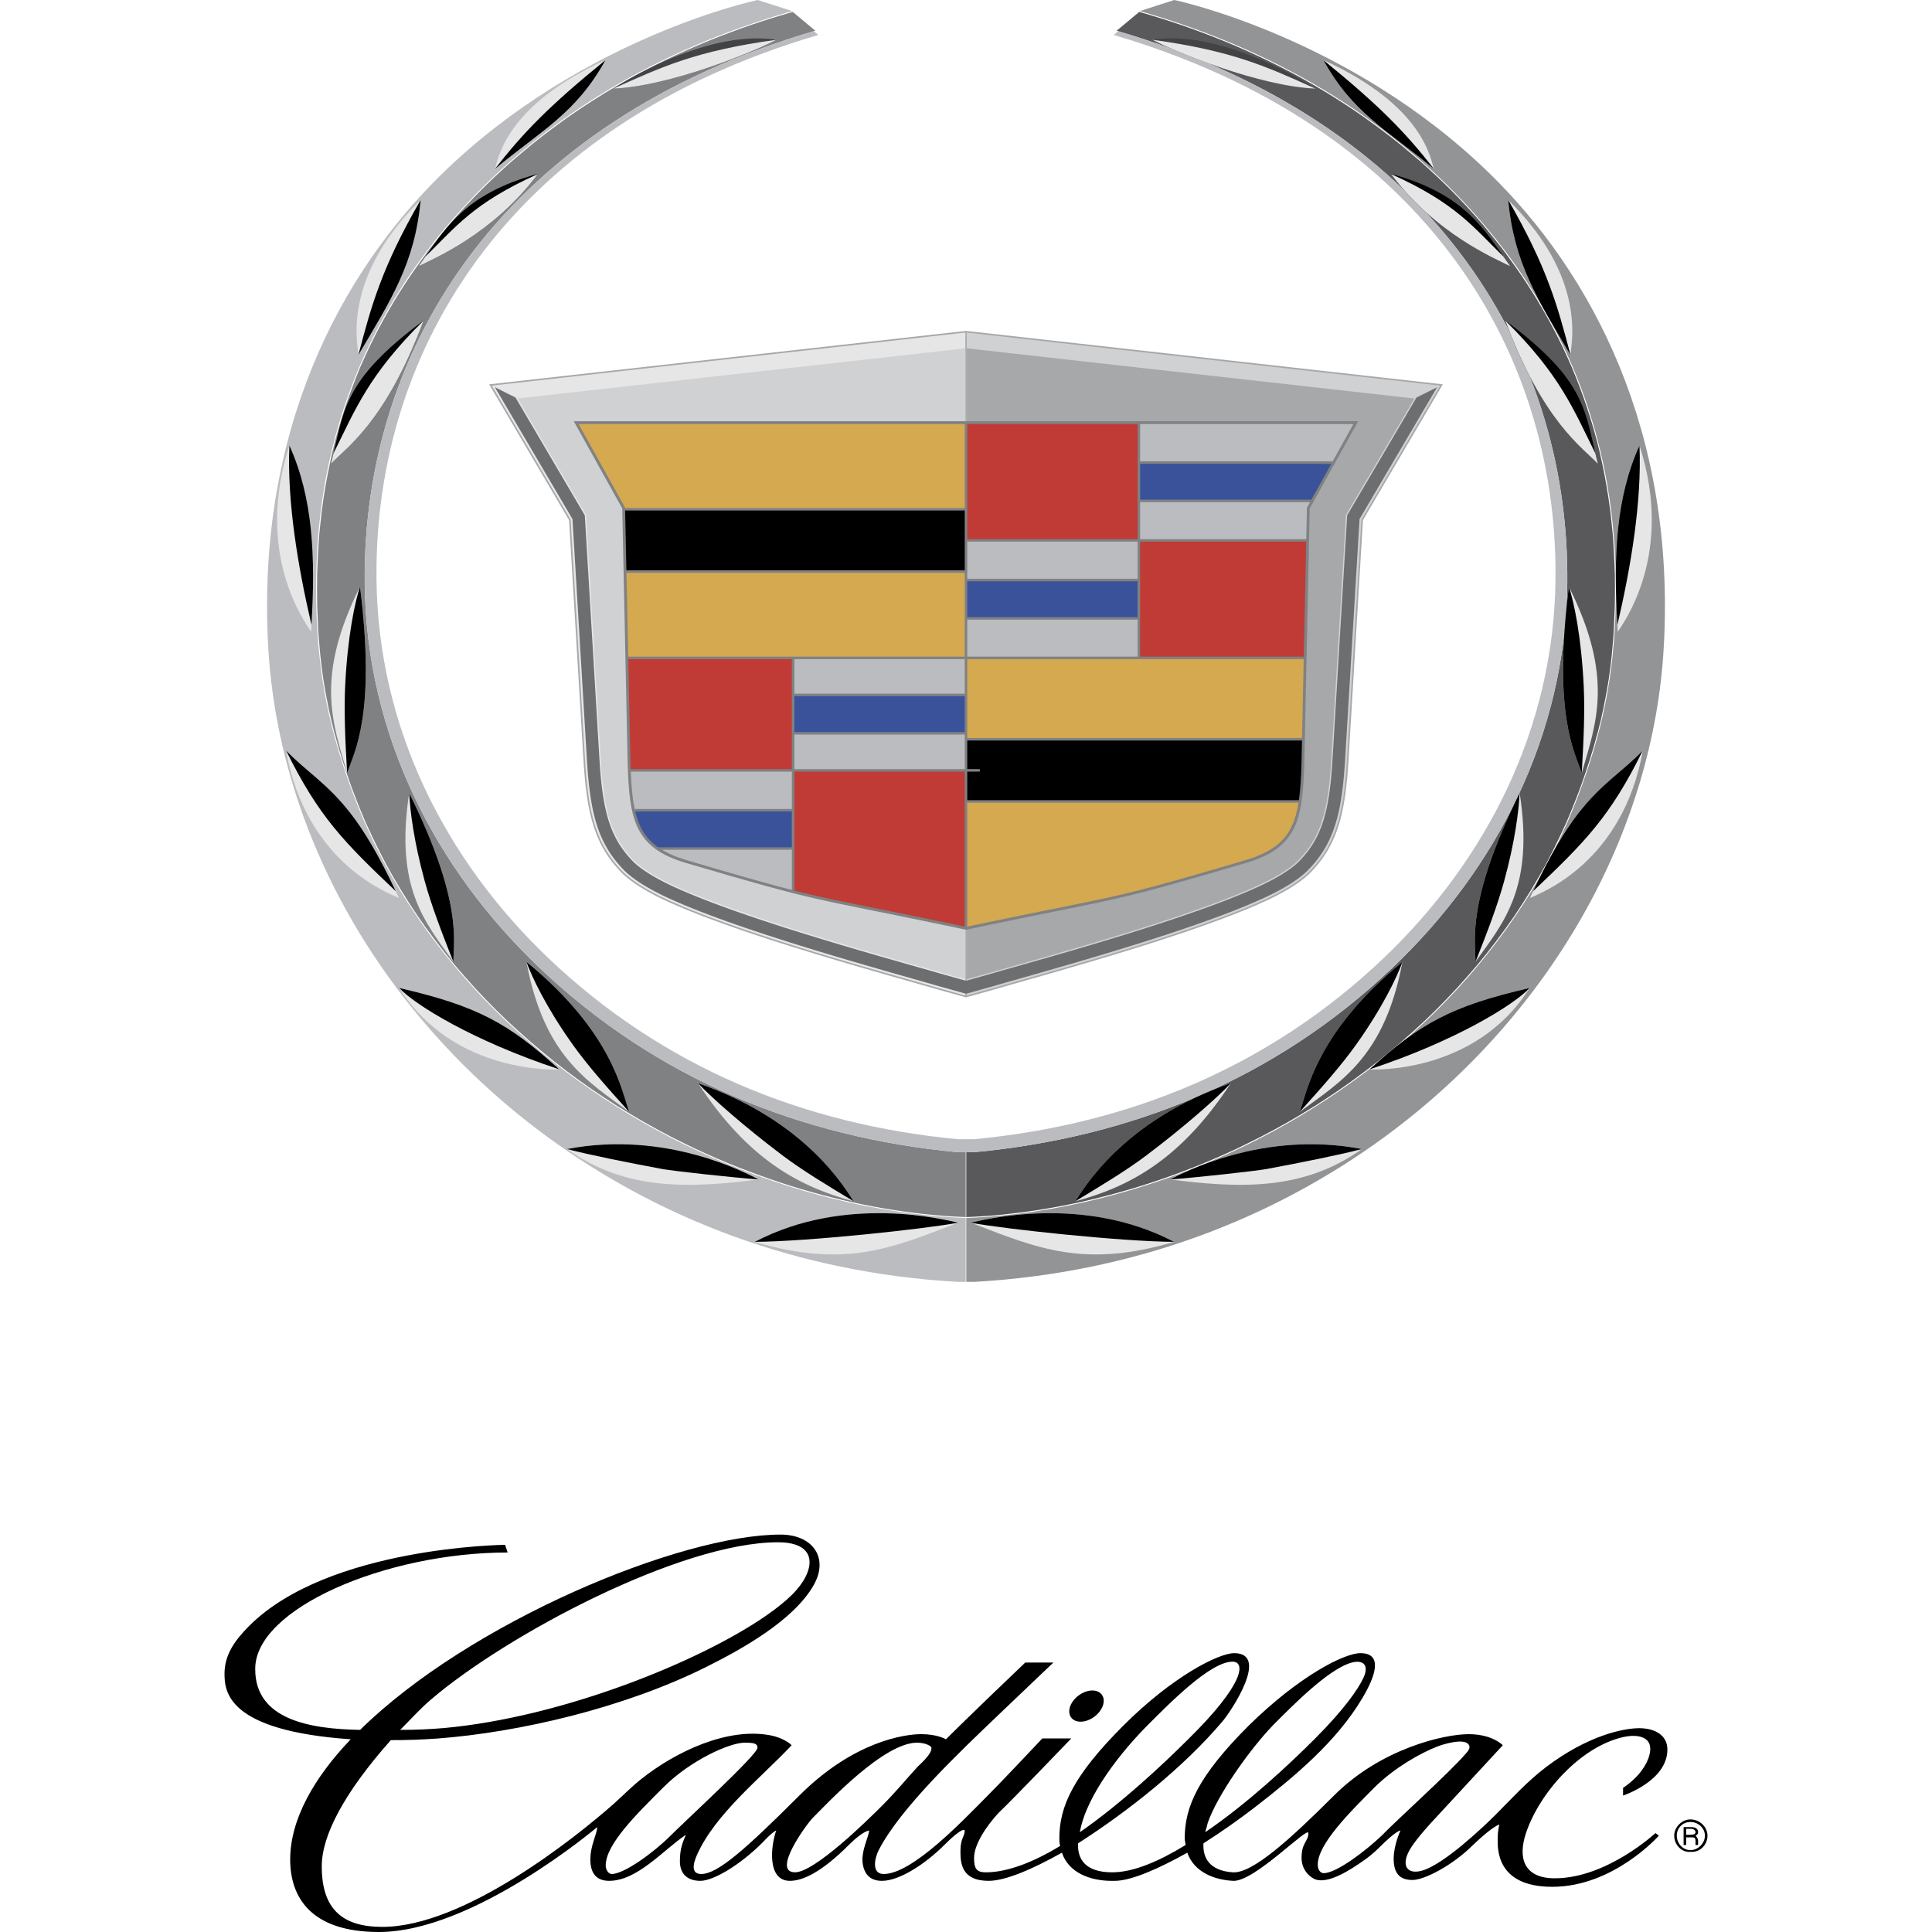<svg width="100" height="100" viewBox="0 0 100 100" fill="none" xmlns="http://www.w3.org/2000/svg">
<g clip-path="url(#clip0_117_199)">
<path fill-rule="evenodd" clip-rule="evenodd" d="M50.014 59.638H50.417C58.546 58.874 66.005 55.863 72.079 50.087C77.438 44.99 81.049 38.061 81.123 30.175C81.237 17.83 73.809 6.275 57.797 1.591L58.968 0.615L59.143 0.666L59.603 0.802L60.084 0.949L60.579 1.108L61.089 1.278L61.613 1.46L62.146 1.656L62.701 1.866L63.262 2.089L63.837 2.327L64.421 2.58L65.011 2.849L65.617 3.134L66.221 3.436L66.842 3.755L67.46 4.092L68.079 4.447L68.707 4.821L69.335 5.215L69.969 5.629L70.603 6.063L71.228 6.518L71.455 6.687L71.681 6.859L71.914 7.033L72.139 7.21L72.365 7.39L72.592 7.572L72.812 7.758L73.036 7.945L73.263 8.137L73.49 8.33L73.714 8.528L73.934 8.727L74.153 8.931L74.379 9.137L74.597 9.346L74.817 9.559L75.037 9.774L75.252 9.993L75.473 10.216L75.685 10.441L75.903 10.67L76.114 10.903L76.326 11.139L76.537 11.377L76.747 11.621L76.95 11.867L77.155 12.117L77.36 12.371L77.563 12.628L77.768 12.889L77.964 13.154L78.161 13.422L78.46 13.841L78.758 14.268L79.044 14.702L79.328 15.143L79.605 15.593L79.874 16.05L80.137 16.515L80.392 16.988L80.64 17.47L80.881 17.96L81.112 18.458L81.338 18.965L81.551 19.482L81.755 20.007L81.952 20.541L82.139 21.084L82.317 21.637L82.484 22.2L82.644 22.772L82.789 23.354L82.92 23.946L83.044 24.548L83.154 25.16L83.256 25.783L83.344 26.416L83.416 27.06L83.482 27.715L83.525 28.38L83.561 29.057L83.585 29.744L83.591 30.443L83.585 31.154L83.577 31.518L83.561 31.877L83.547 32.229L83.533 32.576L83.511 32.918L83.482 33.255L83.454 33.587L83.424 33.913L83.388 34.237L83.351 34.556L83.306 34.871L83.264 35.182L83.213 35.49L83.161 35.795L83.104 36.097L83.044 36.396L82.987 36.694L82.92 36.989L82.857 37.282L82.782 37.573L82.711 37.864L82.629 38.152L82.55 38.441L82.469 38.727L82.38 39.014L82.295 39.302L82.2 39.589L82.105 39.875L82.009 40.163L81.91 40.452L81.806 40.742L81.697 41.032L81.406 41.78L81.098 42.517L80.763 43.245L80.413 43.962L80.049 44.67L79.662 45.367L79.254 46.053L78.832 46.728L78.395 47.393L77.936 48.046L77.46 48.689L76.974 49.319L76.471 49.938L75.946 50.544L75.415 51.139L74.865 51.721L74.305 52.291L73.73 52.848L73.139 53.392L72.54 53.922L71.93 54.439L71.31 54.943L70.676 55.432L70.034 55.908L69.379 56.371L68.715 56.818L68.046 57.251L67.361 57.669L66.674 58.072L65.975 58.46L65.274 58.832L64.56 59.189L64.022 59.451L63.477 59.702L62.928 59.944L62.381 60.176L61.835 60.399L61.282 60.612L60.733 60.816L60.187 61.01L59.64 61.195L59.095 61.371L58.549 61.538L58 61.695L57.462 61.843L56.922 61.982L56.384 62.113L55.852 62.233L55.319 62.346L54.788 62.449L54.263 62.543L53.738 62.629L53.221 62.706L52.711 62.773L52.2 62.833L51.695 62.887L51.191 62.93L50.702 62.963L50.212 62.989L50.014 62.996V59.638Z" fill="#59595B"/>
<path fill-rule="evenodd" clip-rule="evenodd" d="M41.032 0.615L42.203 1.591C26.192 6.275 18.763 17.83 18.877 30.175C18.95 38.061 22.561 44.99 27.92 50.087C33.994 55.863 41.453 58.874 49.582 59.638H49.986V62.995L49.787 62.988L49.297 62.963L48.809 62.929L48.305 62.886L47.802 62.836L47.292 62.776L46.782 62.709L46.264 62.631L45.739 62.546L45.214 62.452L44.684 62.349L44.151 62.236L43.619 62.116L43.08 61.985L42.541 61.846L42.002 61.698L41.454 61.541L40.907 61.374L40.361 61.198L39.816 61.013L39.269 60.818L38.721 60.615L38.167 60.402L37.622 60.179L37.075 59.947L36.526 59.705L35.98 59.453L35.442 59.192L34.728 58.835L34.027 58.463L33.328 58.074L32.642 57.671L31.957 57.254L31.288 56.821L30.623 56.374L29.968 55.911L29.326 55.435L28.692 54.946L28.072 54.442L27.461 53.925L26.863 53.394L26.271 52.851L25.696 52.294L25.136 51.724L24.587 51.142L24.056 50.547L23.531 49.941L23.029 49.322L22.542 48.691L22.066 48.049L21.607 47.396L21.17 46.731L20.748 46.056L20.34 45.369L19.954 44.673L19.589 43.965L19.239 43.248L18.904 42.52L18.596 41.783L18.305 41.035L18.196 40.744L18.093 40.455L17.993 40.165L17.898 39.877L17.802 39.59L17.707 39.303L17.622 39.016L17.532 38.729L17.452 38.442L17.373 38.154L17.292 37.865L17.22 37.574L17.146 37.283L17.083 36.989L17.015 36.694L16.959 36.396L16.898 36.098L16.842 35.795L16.789 35.491L16.739 35.182L16.696 34.871L16.652 34.556L16.615 34.238L16.579 33.914L16.548 33.587L16.52 33.255L16.491 32.919L16.468 32.577L16.455 32.23L16.441 31.877L16.424 31.519L16.416 31.154L16.41 30.444L16.416 29.745L16.441 29.057L16.477 28.381L16.52 27.715L16.587 27.06L16.658 26.416L16.746 25.783L16.848 25.161L16.959 24.549L17.083 23.947L17.213 23.355L17.359 22.773L17.518 22.2L17.685 21.638L17.863 21.085L18.05 20.542L18.248 20.008L18.451 19.483L18.663 18.966L18.89 18.459L19.121 17.96L19.362 17.47L19.61 16.988L19.865 16.516L20.128 16.051L20.396 15.594L20.673 15.144L20.958 14.703L21.244 14.269L21.542 13.842L21.84 13.423L22.037 13.155L22.233 12.89L22.438 12.629L22.64 12.372L22.845 12.118L23.05 11.868L23.254 11.622L23.465 11.379L23.675 11.14L23.888 10.904L24.099 10.671L24.316 10.443L24.529 10.217L24.749 9.994L24.965 9.776L25.185 9.56L25.404 9.347L25.622 9.138L25.848 8.932L26.067 8.728L26.287 8.529L26.512 8.331L26.738 8.138L26.965 7.946L27.189 7.759L27.409 7.573L27.635 7.391L27.862 7.211L28.086 7.034L28.319 6.86L28.546 6.688L28.773 6.519L29.397 6.064L30.032 5.63L30.666 5.216L31.294 4.822L31.922 4.448L32.541 4.093L33.159 3.756L33.78 3.436L34.384 3.135L34.99 2.85L35.58 2.581L36.164 2.328L36.739 2.089L37.3 1.866L37.856 1.657L38.388 1.461L38.912 1.278L39.422 1.108L39.917 0.95L40.399 0.803L40.858 0.667L41.032 0.615Z" fill="#808183"/>
<path fill-rule="evenodd" clip-rule="evenodd" d="M50.014 63.043H50.039C54.446 62.878 59.621 61.664 64.58 59.236C72.203 55.503 78.755 49.085 81.737 41.052C82.896 37.935 83.56 35.081 83.634 31.155C83.786 23.503 81.431 17.833 78.203 13.394C76.096 10.505 73.676 8.268 71.257 6.48C66.774 3.162 62.174 1.486 59.012 0.578L59.029 0.564L60.775 1.28136e-05C60.793 -0.006 69.843 1.905 77.094 8.971C82.385 14.128 86.755 22.317 86.114 33.531C85.567 43.094 80.277 52.526 71.692 58.828C65.943 63.047 58.735 65.884 50.42 66.35H50.015L50.014 63.043Z" fill="#929496"/>
<path fill-rule="evenodd" clip-rule="evenodd" d="M39.225 1.28136e-05L40.971 0.563L40.988 0.578C37.826 1.485 33.226 3.162 28.742 6.479C26.324 8.268 23.904 10.504 21.797 13.394C18.568 17.833 16.214 23.503 16.366 31.155C16.441 35.08 17.104 37.934 18.263 41.051C21.245 49.084 27.796 55.504 35.42 59.235C40.379 61.665 45.554 62.877 49.961 63.042H49.986V66.35H49.581C41.266 65.884 34.057 63.047 28.309 58.827C19.723 52.526 14.433 43.094 13.886 33.531C13.245 22.317 17.615 14.128 22.906 8.971C30.158 1.905 39.207 -0.006 39.225 1.28136e-05Z" fill="#BBBCBF"/>
<path fill-rule="evenodd" clip-rule="evenodd" d="M51.434 51.222L51.739 51.135L52.061 51.042L52.404 50.944L52.767 50.841L53.147 50.733L53.545 50.62L53.957 50.502L54.383 50.38L54.822 50.254L55.272 50.123L55.733 49.989L56.201 49.852L56.677 49.711L57.159 49.567L57.647 49.42L58.136 49.27L58.628 49.119L59.122 48.965L59.614 48.809L60.105 48.651L60.593 48.491L61.077 48.331L61.555 48.169L62.026 48.005L62.489 47.841L62.942 47.676L63.386 47.512L63.818 47.346L64.236 47.18L64.64 47.015L65.03 46.849L65.401 46.683L65.601 46.592L65.795 46.499L65.982 46.406L66.163 46.312L66.339 46.218L66.509 46.122L66.672 46.027L66.829 45.932L66.979 45.836L67.123 45.741L67.261 45.643L67.392 45.546L67.517 45.448L67.636 45.348L67.748 45.246L67.85 45.145L67.974 45.014L68.091 44.882L68.204 44.75L68.312 44.614L68.416 44.476L68.516 44.335L68.612 44.19L68.703 44.043L68.79 43.892L68.873 43.739L68.951 43.582L69.025 43.422L69.095 43.258L69.161 43.091L69.221 42.922L69.28 42.748L69.334 42.57L69.383 42.39L69.43 42.206L69.474 42.017L69.514 41.824L69.551 41.626L69.586 41.424L69.619 41.217L69.648 41.004L69.675 40.786L69.7 40.563L69.724 40.334L69.745 40.098L69.764 39.855L69.782 39.606L69.799 39.352L70.546 26.919L74.68 19.893L50 17.127L25.32 19.893L29.455 26.919L30.201 39.352L30.217 39.606L30.236 39.855L30.255 40.098L30.276 40.334L30.299 40.563L30.324 40.786L30.352 41.004L30.382 41.217L30.414 41.424L30.448 41.626L30.486 41.824L30.526 42.017L30.57 42.207L30.616 42.39L30.667 42.57L30.721 42.748L30.778 42.922L30.84 43.092L30.905 43.258L30.975 43.422L31.049 43.582L31.127 43.739L31.21 43.892L31.296 44.043L31.388 44.19L31.484 44.335L31.584 44.476L31.688 44.614L31.797 44.75L31.909 44.882L32.026 45.014L32.15 45.145L32.252 45.246L32.365 45.348L32.483 45.448L32.608 45.546L32.739 45.643L32.877 45.741L33.021 45.836L33.172 45.932L33.329 46.027L33.491 46.122L33.661 46.218L33.837 46.312L34.019 46.406L34.206 46.499L34.4 46.592L34.599 46.683L34.971 46.849L35.36 47.015L35.765 47.18L36.182 47.346L36.614 47.512L37.058 47.676L37.511 47.841L37.974 48.005L38.446 48.169L38.924 48.331L39.407 48.491L39.895 48.651L40.386 48.809L40.879 48.965L41.371 49.119L41.863 49.27L42.354 49.42L42.84 49.567L43.322 49.711L43.799 49.852L44.268 49.989L44.727 50.123L45.178 50.254L45.616 50.38L46.042 50.502L46.456 50.62L46.852 50.733L47.233 50.841L47.596 50.944L47.939 51.042L48.261 51.135L48.566 51.222L50 51.623L51.434 51.222Z" fill="#A6A8AA"/>
<path fill-rule="evenodd" clip-rule="evenodd" d="M42.123 1.615L42.356 1.81C26.658 6.423 19.375 17.799 19.487 29.956C19.559 37.72 23.099 44.543 28.353 49.562C34.308 55.249 41.621 58.213 49.591 58.966H50.409C58.379 58.214 65.692 55.249 71.647 49.562C76.901 44.543 80.442 37.72 80.513 29.956C80.625 17.799 73.342 6.423 57.644 1.81L57.877 1.615C73.833 6.314 81.237 17.85 81.123 30.175C81.049 38.061 77.438 44.99 72.079 50.087C66.005 55.863 58.547 58.874 50.417 59.638H49.583C41.453 58.874 33.995 55.863 27.921 50.087C22.562 44.99 18.951 38.061 18.878 30.175C18.764 17.85 26.168 6.314 42.123 1.615Z" fill="#BBBCBF"/>
<path fill-rule="evenodd" clip-rule="evenodd" d="M20.664 51.137C24.706 52.069 26.324 52.962 28.947 55.349C28.956 55.359 23.513 55.671 20.664 51.137ZM20.649 46.481C20.081 46.217 15.851 44.675 14.803 38.842C15.869 39.95 16.931 40.535 18.152 42.106C18.909 43.081 19.728 44.481 20.649 46.481ZM16.101 32.7C15.775 32.185 13.164 28.667 14.978 23.056C16.243 25.853 16.34 28.986 16.101 32.7ZM18.552 18.369C18.517 17.827 17.66 14.392 21.773 10.35C21.477 13.632 20.233 15.521 18.552 18.369ZM25.614 8.748C25.797 8.283 26.074 5.511 31.342 3.104C29.818 5.871 28.021 6.747 25.614 8.748Z" fill="#E6E6E7"/>
<path fill-rule="evenodd" clip-rule="evenodd" d="M31.75 4.586C31.743 4.586 36.397 1.477 40.193 2.058C38.975 2.702 34.623 4.472 31.75 4.586Z" fill="#434244"/>
<path fill-rule="evenodd" clip-rule="evenodd" d="M17.128 24.015C17.918 23.161 19.944 21.894 21.928 16.588C17.605 19.787 17.82 21.36 17.128 24.015ZM21.663 13.787C22.489 13.368 25.518 12.113 27.85 8.996C23.913 10.065 22.976 11.96 21.663 13.787Z" fill="black"/>
<path fill-rule="evenodd" clip-rule="evenodd" d="M17.967 40.017C18.351 38.894 19.465 36.971 18.634 30.368C16.281 35.077 17.223 37.414 17.967 40.017ZM23.465 49.781C23.482 48.664 23.931 46.604 21.18 41.043C20.425 45.964 21.996 47.722 23.465 49.781ZM32.568 57.555C32.177 56.477 31.718 53.448 27.247 49.783C28.171 54.722 30.444 55.98 32.568 57.555ZM44.186 62.181C43.799 61.62 41.809 58.032 36.13 56.065C38.692 59.977 41.332 61.419 44.186 62.181ZM39.267 61.049C38.68 60.746 34.483 58.483 29.349 59.475C32.409 61.662 35.734 61.496 39.267 61.049ZM49.594 63.284C48.919 63.144 43.8 61.797 39.065 64.28C43.725 65.65 46.111 64.632 49.594 63.284Z" fill="#E6E6E7"/>
<path fill-rule="evenodd" clip-rule="evenodd" d="M49.594 63.284C48.92 63.144 43.802 61.798 39.068 64.278C41.783 64.265 47.903 63.61 49.587 63.287C49.59 63.286 49.592 63.285 49.594 63.284ZM39.266 61.049C38.678 60.745 34.482 58.483 29.349 59.475L29.351 59.476C30.573 59.791 32.47 60.17 34.288 60.509C34.826 60.609 37.931 60.951 39.266 61.049ZM20.664 51.137C24.706 52.069 26.323 52.962 28.945 55.348C24.471 53.873 21.454 51.994 20.664 51.137ZM14.808 38.847C15.873 39.952 16.932 40.537 18.151 42.106C18.863 43.022 19.631 44.315 20.485 46.129C17.801 43.587 16.489 42.26 14.808 38.847ZM23.465 49.779C23.483 48.661 23.929 46.602 21.181 41.046C21.223 41.969 21.429 43.586 21.983 45.605C22.33 46.865 22.838 48.202 23.465 49.779ZM17.967 40.016C18.352 38.893 19.464 36.969 18.634 30.372C18.379 31.116 17.988 32.938 17.866 35.494C17.802 36.823 17.866 38.286 17.967 40.016ZM32.568 57.555C32.177 56.477 31.718 53.448 27.248 49.783C27.521 50.553 28.279 52.157 29.655 54.083C30.427 55.163 31.403 56.263 32.568 57.555C32.567 57.555 32.567 57.555 32.568 57.555ZM14.979 23.058C16.202 25.765 16.332 28.785 16.122 32.344C15.427 29.365 14.852 25.964 14.979 23.058Z" fill="black"/>
<path fill-rule="evenodd" clip-rule="evenodd" d="M17.128 24.016C17.918 23.162 19.944 21.895 21.928 16.59C19.066 19.416 18.388 21.209 17.265 23.459C17.223 23.64 17.178 23.824 17.128 24.016ZM21.663 13.787C22.488 13.369 25.514 12.116 27.844 9.005C24.474 10.519 23.584 11.759 22.02 13.279C21.902 13.449 21.785 13.618 21.663 13.787Z" fill="#E6E6E7"/>
<path fill-rule="evenodd" clip-rule="evenodd" d="M44.186 62.18C43.799 61.62 41.809 58.032 36.13 56.065L36.136 56.074C36.879 56.859 38.541 58.324 40.489 59.794C41.525 60.575 42.764 61.323 44.182 62.179L44.186 62.18ZM18.552 18.369V18.363C19.229 15.795 19.756 13.852 21.771 10.352L21.773 10.351C21.477 13.632 20.233 15.521 18.552 18.369ZM25.615 8.748C27.092 6.854 28.415 5.489 31.339 3.11C29.816 5.872 28.02 6.748 25.615 8.748Z" fill="black"/>
<path fill-rule="evenodd" clip-rule="evenodd" d="M31.75 4.586L31.752 4.584C34.265 3.46 36.014 2.631 40.19 2.058C38.971 2.704 34.622 4.472 31.75 4.586ZM79.174 51.137C75.131 52.069 73.514 52.962 70.891 55.35C70.882 55.359 76.325 55.671 79.174 51.137ZM79.189 46.481C79.757 46.217 83.987 44.675 85.035 38.842C83.969 39.95 82.908 40.535 81.686 42.106C80.929 43.081 80.11 44.481 79.189 46.481ZM83.738 32.701C84.062 32.185 86.674 28.668 84.86 23.057C83.595 25.853 83.498 28.986 83.738 32.701ZM81.285 18.369C81.321 17.827 82.178 14.392 78.065 10.35C78.362 13.632 79.605 15.521 81.285 18.369ZM74.224 8.748C74.041 8.283 73.764 5.511 68.496 3.105C70.02 5.871 71.817 6.747 74.224 8.748Z" fill="#E6E6E7"/>
<path fill-rule="evenodd" clip-rule="evenodd" d="M68.088 4.586C68.096 4.586 63.441 1.477 59.646 2.058C60.862 2.702 65.215 4.472 68.088 4.586Z" fill="#434244"/>
<path fill-rule="evenodd" clip-rule="evenodd" d="M82.71 24.015C81.921 23.161 79.894 21.894 77.91 16.588C82.234 19.787 82.018 21.36 82.71 24.015ZM78.175 13.787C77.349 13.368 74.319 12.113 71.987 8.996C75.926 10.065 76.862 11.96 78.175 13.787Z" fill="black"/>
<path fill-rule="evenodd" clip-rule="evenodd" d="M81.871 40.017C81.487 38.894 80.373 36.971 81.205 30.368C83.558 35.077 82.615 37.414 81.871 40.017ZM76.373 49.781C76.356 48.664 75.907 46.604 78.658 41.043C79.413 45.964 77.841 47.722 76.373 49.781ZM67.27 57.555C67.661 56.477 68.12 53.448 72.591 49.783C71.667 54.722 69.394 55.98 67.27 57.555ZM55.653 62.181C56.04 61.62 58.028 58.032 63.708 56.065C61.146 59.977 58.505 61.419 55.653 62.181ZM60.571 61.049C61.158 60.746 65.355 58.483 70.49 59.475C67.429 61.662 64.105 61.496 60.571 61.049ZM50.244 63.284C50.919 63.144 56.038 61.797 60.773 64.28C56.113 65.65 53.727 64.632 50.244 63.284Z" fill="#E6E6E7"/>
<path fill-rule="evenodd" clip-rule="evenodd" d="M50.244 63.284C50.918 63.144 56.036 61.798 60.77 64.278C58.055 64.265 51.935 63.61 50.251 63.287L50.244 63.284ZM60.572 61.049C61.16 60.745 65.356 58.483 70.49 59.475L70.488 59.476C69.264 59.791 67.368 60.17 65.551 60.509C65.012 60.609 61.907 60.951 60.572 61.049ZM79.174 51.137C75.132 52.069 73.515 52.962 70.892 55.348C75.367 53.873 78.384 51.994 79.174 51.137ZM85.03 38.847C83.966 39.952 82.906 40.537 81.686 42.106C80.975 43.022 80.207 44.315 79.353 46.129C82.037 43.587 83.349 42.26 85.03 38.847ZM76.373 49.779C76.356 48.661 75.909 46.602 78.656 41.046C78.615 41.969 78.409 43.586 77.855 45.605C77.509 46.865 77 48.202 76.373 49.779ZM81.871 40.016C81.486 38.893 80.374 36.969 81.204 30.372C81.459 31.116 81.85 32.938 81.972 35.494C82.036 36.823 81.972 38.286 81.871 40.016ZM67.27 57.555C67.661 56.477 68.12 53.448 72.591 49.783C72.317 50.553 71.558 52.157 70.183 54.083C69.411 55.163 68.434 56.263 67.27 57.555ZM84.859 23.058C83.635 25.765 83.506 28.785 83.716 32.344C84.41 29.365 84.986 25.964 84.859 23.058Z" fill="black"/>
<path fill-rule="evenodd" clip-rule="evenodd" d="M82.71 24.016C81.921 23.162 79.895 21.895 77.91 16.59C80.772 19.416 81.45 21.209 82.573 23.459C82.616 23.64 82.66 23.824 82.71 24.016ZM78.175 13.787C77.35 13.369 74.325 12.116 71.994 9.005C75.364 10.519 76.254 11.759 77.818 13.279C77.936 13.449 78.054 13.618 78.175 13.787Z" fill="#E6E6E7"/>
<path fill-rule="evenodd" clip-rule="evenodd" d="M55.652 62.18C56.039 61.62 58.028 58.032 63.708 56.065L63.701 56.074C62.959 56.859 61.296 58.324 59.348 59.794C58.313 60.575 57.073 61.323 55.656 62.179L55.652 62.18ZM81.285 18.369L81.286 18.363C80.609 15.795 80.082 13.852 78.067 10.352L78.065 10.351C78.361 13.632 79.605 15.521 81.285 18.369ZM74.224 8.748L74.223 8.748C72.746 6.853 71.422 5.489 68.499 3.11C70.022 5.872 71.819 6.748 74.224 8.748Z" fill="black"/>
<path fill-rule="evenodd" clip-rule="evenodd" d="M68.088 4.586L68.086 4.584C65.573 3.46 63.824 2.631 59.648 2.058C60.867 2.704 65.216 4.472 68.088 4.586ZM49.967 17.212L25.453 19.959L29.535 26.895L30.282 39.346L30.299 39.601L30.316 39.849L30.336 40.091L30.357 40.326L30.381 40.554L30.405 40.777L30.432 40.993L30.462 41.205L30.494 41.411L30.528 41.612L30.565 41.808L30.605 41.999L30.649 42.187L30.695 42.369L30.744 42.548L30.798 42.724L30.855 42.896L30.916 43.063L30.98 43.227L31.049 43.389L31.122 43.546L31.199 43.701L31.281 43.853L31.366 44L31.457 44.147L31.551 44.289L31.65 44.428L31.752 44.565L31.86 44.698L31.97 44.83L32.086 44.959L32.208 45.089L32.309 45.188L32.418 45.286L32.535 45.385L32.657 45.482L32.787 45.578L32.923 45.673L33.065 45.769L33.214 45.863L33.37 45.958L33.531 46.052L33.7 46.146L33.875 46.24L34.056 46.334L34.242 46.426L34.434 46.519L34.632 46.609L35.003 46.774L35.391 46.94L35.795 47.105L36.212 47.27L36.643 47.436L37.085 47.6L37.539 47.765L38.001 47.928L38.472 48.092L38.949 48.253L39.432 48.414L39.92 48.574L40.41 48.732L40.903 48.887L41.395 49.041L41.887 49.193L42.377 49.343L42.864 49.489L43.346 49.633L43.822 49.774L44.29 49.912L44.75 50.045L45.2 50.175L45.639 50.301L46.065 50.425L46.477 50.542L46.875 50.655L47.255 50.763L47.618 50.867L47.961 50.964L48.284 51.057L48.588 51.144L49.967 51.53V17.212Z" fill="#E6E6E7"/>
<path fill-rule="evenodd" clip-rule="evenodd" d="M51.412 51.144L51.716 51.056L52.039 50.964L52.382 50.867L52.745 50.763L53.125 50.655L53.522 50.542L53.935 50.425L54.361 50.301L54.8 50.175L55.25 50.045L55.71 49.912L56.178 49.774L56.654 49.633L57.136 49.489L57.623 49.343L58.113 49.193L58.604 49.041L59.097 48.887L59.59 48.732L60.08 48.574L60.567 48.414L61.051 48.253L61.529 48.092L61.999 47.928L62.462 47.765L62.914 47.6L63.357 47.436L63.788 47.27L64.206 47.105L64.609 46.94L64.997 46.774L65.369 46.609L65.566 46.519L65.759 46.426L65.945 46.334L66.126 46.24L66.3 46.146L66.469 46.052L66.63 45.958L66.786 45.863L66.935 45.769L67.078 45.673L67.214 45.578L67.343 45.482L67.466 45.385L67.582 45.286L67.692 45.188L67.792 45.088L67.915 44.959L68.03 44.83L68.141 44.698L68.248 44.564L68.351 44.428L68.449 44.289L68.544 44.146L68.634 44L68.719 43.853L68.801 43.701L68.879 43.546L68.951 43.389L69.02 43.227L69.085 43.062L69.145 42.895L69.202 42.724L69.256 42.548L69.306 42.369L69.352 42.187L69.394 41.999L69.434 41.808L69.472 41.612L69.506 41.411L69.538 41.205L69.568 40.993L69.595 40.777L69.62 40.554L69.643 40.325L69.664 40.091L69.683 39.849L69.701 39.601L69.717 39.346L70.466 26.895L74.547 19.959L50.033 17.212V51.53L51.412 51.144ZM49.967 18.029L26.787 20.626L30.333 26.651L31.092 39.295C31.255 42.001 31.641 43.332 32.789 44.521C33.176 44.923 33.952 45.409 34.967 45.87C38.702 47.566 45.706 49.467 48.809 50.363L49.967 50.687V18.029Z" fill="#D0D1D3"/>
<path fill-rule="evenodd" clip-rule="evenodd" d="M51.191 50.363C54.293 49.468 61.298 47.567 65.034 45.87C66.049 45.41 66.823 44.923 67.211 44.522C68.359 43.333 68.746 42.002 68.908 39.296L69.667 26.652L73.213 20.627L50.032 18.029V50.687L51.191 50.363Z" fill="#A6A8AA"/>
<path fill-rule="evenodd" clip-rule="evenodd" d="M50 48.123L48.843 47.881C41.818 46.416 42.624 46.762 35.513 44.668C32.867 43.889 32.578 42.456 32.489 39.543L32.208 26.316L29.699 21.803H70.3L67.791 26.316L67.511 39.543C67.421 42.456 67.133 43.888 64.487 44.668C57.376 46.762 58.181 46.416 51.157 47.881L50 48.123Z" fill="#808183"/>
<path fill-rule="evenodd" clip-rule="evenodd" d="M67.391 38.327L67.365 39.539L67.345 40.066L67.318 40.558L67.28 41.016L67.231 41.419H50.065V39.938H50.715V39.809H50.065V38.327H67.391ZM32.422 29.517L32.357 26.425H49.935V29.517H32.422Z" fill="black"/>
<path fill-rule="evenodd" clip-rule="evenodd" d="M67.21 41.549L67.16 41.836L67.071 42.199L66.962 42.533L66.827 42.839L66.665 43.12L66.472 43.377L66.244 43.613L65.977 43.83L65.668 44.029L65.312 44.211L64.905 44.377L64.444 44.528L63.802 44.717L63.202 44.893L62.642 45.056L62.12 45.207L61.633 45.347L61.178 45.476L60.752 45.596L60.353 45.707L59.977 45.81L59.621 45.905L59.283 45.994L58.96 46.077L58.648 46.156L58.346 46.229L58.05 46.3L57.757 46.368L57.464 46.434L57.168 46.5L56.866 46.564L56.556 46.63L56.235 46.697L55.9 46.765L55.547 46.837L55.174 46.912L54.779 46.992L54.357 47.077L53.907 47.168L53.425 47.265L52.91 47.37L52.357 47.483L51.764 47.606L51.127 47.738L50.065 47.96V41.549H67.21ZM67.48 34.117L67.393 38.198H50.065V34.117H67.48ZM32.354 26.296L32.354 26.277L29.948 21.95H49.935V26.296H32.354ZM32.517 33.987L32.425 29.647H49.935V33.987H32.517Z" fill="#D4A950"/>
<path fill-rule="evenodd" clip-rule="evenodd" d="M50.065 31.941V30.087H58.884V31.941H50.065ZM68.908 24.007L67.877 25.862H59.014V24.007H68.908ZM49.935 36.035V37.89H41.116V36.035H49.935ZM34.063 43.855L34.023 43.83L33.756 43.613L33.528 43.377L33.336 43.12L33.173 42.839L33.038 42.533L32.928 42.199L32.88 42H40.986V43.855H34.063Z" fill="#3A529A"/>
<path fill-rule="evenodd" clip-rule="evenodd" d="M50.065 29.957V28.035H58.884V29.957H50.065ZM58.884 33.987H50.065V32.072H58.884V33.987ZM67.805 25.992L67.646 26.277L67.611 27.906H59.013V25.992H67.805ZM59.013 21.95H70.052L68.98 23.877H59.013V21.95ZM49.935 38.02V39.809H41.116V38.02H49.935ZM41.116 34.117H49.935V35.905H41.116V34.117ZM32.849 41.871L32.84 41.836L32.772 41.442L32.72 41.016L32.682 40.559L32.655 40.066L32.65 39.938H40.986V41.871H32.849ZM40.986 46.063L40.717 45.994L40.379 45.905L40.023 45.81L39.647 45.707L39.247 45.596L38.822 45.476L38.367 45.347L37.88 45.207L37.358 45.056L36.798 44.893L36.198 44.717L35.556 44.528L35.094 44.377L34.688 44.211L34.332 44.029L34.264 43.985H40.986V46.063Z" fill="#BBBCBF"/>
<path fill-rule="evenodd" clip-rule="evenodd" d="M67.609 28.035L67.483 33.987H59.013V28.035H67.609ZM50.065 21.95H58.884V27.906H50.065V21.95ZM32.645 39.809L32.635 39.539L32.52 34.117H40.986V39.809H32.645ZM49.935 47.96L48.873 47.738L48.236 47.606L47.643 47.483L47.09 47.37L46.574 47.265L46.093 47.168L45.643 47.077L45.221 46.992L44.826 46.912L44.454 46.837L44.1 46.765L43.765 46.697L43.443 46.63L43.133 46.564L42.832 46.5L42.536 46.434L42.243 46.368L41.95 46.3L41.654 46.229L41.351 46.156L41.116 46.097V39.938H49.935V47.96Z" fill="#C03B35"/>
<path fill-rule="evenodd" clip-rule="evenodd" d="M51.386 51.05L51.689 50.962L52.012 50.87L52.355 50.773L52.718 50.669L53.099 50.561L53.496 50.449L53.908 50.331L54.334 50.208L54.773 50.081L55.223 49.952L55.682 49.818L56.151 49.68L56.626 49.54L57.108 49.396L57.594 49.249L58.084 49.1L58.576 48.948L59.068 48.795L59.56 48.638L60.05 48.481L60.537 48.322L61.02 48.161L61.496 47.999L61.967 47.836L62.428 47.673L62.881 47.509L63.323 47.344L63.753 47.18L64.169 47.015L64.571 46.85L64.958 46.685L65.328 46.521L65.525 46.43L65.716 46.338L65.901 46.246L66.08 46.154L66.253 46.061L66.421 45.967L66.581 45.874L66.735 45.781L66.882 45.687L67.022 45.593L67.157 45.499L67.284 45.404L67.404 45.309L67.518 45.213L67.625 45.116L67.722 45.02L67.842 44.892L67.956 44.766L68.066 44.636L68.171 44.504L68.272 44.37L68.369 44.234L68.462 44.093L68.551 43.95L68.635 43.805L68.714 43.657L68.79 43.504L68.862 43.349L68.93 43.191L68.994 43.028L69.053 42.863L69.109 42.694L69.162 42.52L69.211 42.344L69.257 42.163L69.299 41.978L69.339 41.789L69.376 41.594L69.41 41.395L69.442 41.191L69.471 40.98L69.499 40.765L69.523 40.544L69.546 40.316L69.567 40.083L69.586 39.842L69.604 39.594L69.621 39.34L70.37 26.866L74.385 20.043L73.318 20.576L69.731 26.671L68.972 39.299L68.956 39.55L68.939 39.792L68.92 40.027L68.9 40.254L68.877 40.475L68.854 40.689L68.828 40.895L68.8 41.096L68.769 41.29L68.737 41.479L68.702 41.661L68.666 41.839L68.626 42.011L68.584 42.177L68.538 42.339L68.491 42.497L68.44 42.65L68.386 42.799L68.329 42.945L68.269 43.085L68.205 43.223L68.138 43.358L68.068 43.489L67.993 43.617L67.915 43.743L67.833 43.867L67.748 43.987L67.659 44.106L67.565 44.223L67.467 44.339L67.364 44.453L67.258 44.567L67.179 44.645L67.091 44.725L66.995 44.807L66.89 44.889L66.776 44.973L66.656 45.057L66.527 45.143L66.392 45.23L66.249 45.316L66.099 45.404L65.941 45.492L65.778 45.58L65.608 45.667L65.431 45.755L65.249 45.842L65.061 45.929L64.7 46.09L64.322 46.251L63.926 46.413L63.517 46.575L63.093 46.737L62.657 46.9L62.21 47.062L61.752 47.224L61.286 47.385L60.813 47.545L60.334 47.705L59.85 47.863L59.363 48.021L58.873 48.175L58.383 48.328L57.894 48.479L57.406 48.628L56.922 48.774L56.441 48.918L55.968 49.058L55.5 49.195L55.042 49.329L54.593 49.459L54.155 49.585L53.73 49.706L53.318 49.824L52.921 49.937L52.541 50.045L52.178 50.148L51.834 50.246L51.511 50.339L51.209 50.426L50 50.764L48.792 50.426L48.489 50.339L48.166 50.246L47.822 50.148L47.459 50.045L47.079 49.937L46.682 49.824L46.27 49.706L45.845 49.585L45.407 49.459L44.958 49.329L44.5 49.195L44.032 49.058L43.558 48.918L43.078 48.774L42.594 48.628L42.106 48.479L41.617 48.328L41.127 48.175L40.638 48.021L40.15 47.863L39.666 47.705L39.187 47.545L38.714 47.385L38.248 47.224L37.791 47.062L37.344 46.9L36.907 46.737L36.484 46.575L36.074 46.413L35.679 46.251L35.301 46.09L34.94 45.929L34.752 45.843L34.569 45.755L34.393 45.667L34.222 45.58L34.059 45.492L33.901 45.404L33.752 45.316L33.609 45.23L33.473 45.143L33.344 45.057L33.224 44.973L33.111 44.889L33.007 44.807L32.91 44.725L32.822 44.645L32.743 44.567L32.636 44.453L32.534 44.339L32.436 44.223L32.342 44.106L32.253 43.987L32.167 43.867L32.085 43.744L32.007 43.617L31.933 43.489L31.862 43.358L31.795 43.223L31.731 43.085L31.671 42.944L31.614 42.8L31.56 42.65L31.509 42.497L31.461 42.339L31.416 42.177L31.374 42.011L31.335 41.839L31.298 41.661L31.263 41.479L31.231 41.29L31.2 41.096L31.172 40.896L31.146 40.688L31.122 40.475L31.1 40.254L31.079 40.027L31.061 39.792L31.044 39.55L31.027 39.299L30.269 26.671L26.683 20.576L25.615 20.043L29.631 26.866L30.379 39.34L30.396 39.594L30.413 39.842L30.433 40.083L30.454 40.317L30.477 40.544L30.501 40.765L30.529 40.98L30.558 41.191L30.59 41.395L30.624 41.594L30.661 41.789L30.701 41.979L30.744 42.164L30.789 42.344L30.838 42.52L30.891 42.694L30.947 42.864L31.007 43.029L31.07 43.191L31.138 43.349L31.21 43.504L31.286 43.657L31.366 43.805L31.45 43.95L31.539 44.094L31.631 44.234L31.729 44.37L31.829 44.504L31.935 44.636L32.044 44.766L32.158 44.892L32.278 45.02L32.375 45.116L32.482 45.213L32.596 45.309L32.716 45.404L32.844 45.499L32.978 45.593L33.119 45.687L33.266 45.781L33.42 45.874L33.58 45.967L33.747 46.061L33.92 46.154L34.1 46.246L34.284 46.338L34.475 46.43L34.673 46.521L35.042 46.685L35.429 46.85L35.832 47.015L36.248 47.18L36.678 47.344L37.119 47.509L37.572 47.673L38.033 47.836L38.503 47.999L38.98 48.161L39.463 48.322L39.95 48.481L40.44 48.638L40.932 48.795L41.425 48.948L41.916 49.1L42.406 49.249L42.892 49.396L43.373 49.54L43.849 49.68L44.318 49.818L44.778 49.952L45.227 50.081L45.666 50.208L46.092 50.331L46.504 50.449L46.901 50.561L47.282 50.669L47.645 50.773L47.988 50.87L48.311 50.962L48.615 51.05L50 51.438L51.386 51.05Z" fill="#6D6E70"/>
<path fill-rule="evenodd" clip-rule="evenodd" d="M55.932 89.114C56.395 89.114 56.908 88.751 57.076 88.306C57.244 87.862 57.003 87.499 56.54 87.499C56.078 87.499 55.564 87.862 55.397 88.306C55.23 88.751 55.47 89.114 55.932 89.114ZM67.369 96.16C67.369 96.706 67.681 97.065 67.992 97.235C68.68 97.614 69.994 96.709 70.54 96.332C70.828 96.132 71.104 95.911 71.341 95.674C72.311 94.704 72.488 94.748 72.488 94.748C72.488 94.748 72.136 95.499 72.136 96.204C72.136 96.955 72.444 97.308 73.107 97.308C73.724 97.308 75.181 96.558 76.24 95.499C77.3 94.484 77.609 94.439 77.609 94.439C77.609 94.439 77.52 94.704 77.52 95.189C77.52 95.675 77.433 97.661 80.346 97.661C83.524 97.661 85.863 95.013 85.863 95.013L85.686 94.881C85.686 94.881 83.17 97.22 80.478 97.22C78.853 97.22 78.558 96.145 78.987 94.871C79.686 92.795 81.786 90.424 84 89.915C84.775 89.737 85.631 89.881 85.371 90.852C85.248 91.315 84.871 91.955 84.009 92.541V92.938C84.009 92.938 86.304 92.188 86.304 90.555C86.304 89.804 85.642 89.451 84.847 89.451C84.023 89.451 82.178 89.83 80.023 91.464C79.038 92.211 78.254 93.087 77.388 93.954C76.748 94.593 74.766 96.466 73.645 96.812C72.955 97.023 72.59 96.697 72.826 96.043C72.949 95.702 73.261 95.258 73.989 94.439C75.092 93.247 77.784 90.334 77.784 90.334C77.784 90.334 77.255 89.76 76.019 89.76C74.739 89.76 71.473 90.51 69.045 92.938C66.793 95.189 64.808 96.999 63.792 96.91C62.601 96.822 62.248 96.16 62.291 95.41C63.207 94.826 64.097 94.202 64.958 93.54C67.017 91.944 69.186 90.144 70.529 87.871C71.189 86.756 71.6 85.567 70.413 85.567C69.574 85.567 67.235 86.758 64.631 89.319C62.026 91.923 61.321 93.512 61.321 95.145C61.321 95.278 61.364 95.41 61.364 95.499C59.996 96.337 58.672 96.911 57.568 96.911C56.156 96.911 55.758 96.205 55.802 95.41C58.409 93.739 61.278 91.464 63.293 89.078C63.713 88.579 65.74 85.567 63.88 85.567C63.086 85.567 60.702 86.758 58.142 89.319C55.538 91.923 54.832 93.512 54.832 95.145C54.832 95.278 54.832 95.41 54.876 95.543C53.507 96.381 52.14 96.911 51.036 96.911C50.55 96.911 50.418 96.734 50.418 96.16C50.418 95.454 51.08 94.483 51.698 93.821C52.359 93.203 55.45 89.981 55.45 89.981H53.95C53.95 89.981 53.272 90.704 52.529 91.484C52.037 92.004 51.54 92.518 51.038 93.026C49.87 94.194 47.237 96.998 45.741 96.998C45.091 96.998 45.277 96.165 45.477 95.773C46.59 93.584 49.753 90.608 51.605 88.834C52.962 87.534 54.525 86.052 54.525 86.052H53.069C50.243 88.744 49.052 89.936 48.964 90.025C48.964 90.025 48.522 89.759 47.684 89.759C46.845 89.759 44.197 90.113 41.372 92.938C38.547 95.762 37.134 96.998 36.296 96.998C35.764 96.998 35.862 96.486 36.081 95.997C37.033 93.869 39.4 92.01 40.975 90.334C40.975 90.334 40.638 89.969 39.876 89.821C37.689 89.397 35.008 90.634 33.173 92.097C32.67 92.497 32.227 92.958 31.747 93.383C29.842 95.067 24.031 99.735 19.788 99.735C17.713 99.735 16.654 98.808 16.654 96.6C16.654 95.012 17.801 92.805 20.229 90.069C21.034 90.072 21.84 90.044 22.643 89.986C26.897 89.663 32.318 88.399 36.576 86.271C38.407 85.355 41.09 83.865 42.121 82.037C42.914 80.631 42.063 79.43 40.4 79.43C35.192 79.43 24.29 83.977 18.64 89.538C16.036 89.494 13.211 89.008 13.211 86.404C13.167 83.27 19.965 80.357 26.276 80.357L26.144 79.96C26.144 79.96 17.007 80.049 12.902 84.153C12.151 84.905 11.621 85.654 11.621 86.626C11.621 87.552 11.754 89.582 18.154 90.025C16.256 92.011 15.02 94.173 15.02 96.248C15.02 98.19 16.079 100 19.61 100C24.51 100 30.91 94.571 30.91 94.571C30.91 94.924 30.557 95.498 30.557 96.249C30.557 96.954 30.866 97.352 31.528 97.352C32.997 97.352 34.352 95.734 35.5 94.969C35.334 95.372 35.191 95.674 35.191 96.337C35.191 96.955 35.544 97.352 36.251 97.352C36.912 97.352 38.281 96.558 39.472 95.366C40.002 94.792 40.178 94.748 40.178 94.748C39.904 95.502 39.679 97.352 40.885 97.352C41.547 97.352 42.518 96.911 43.93 95.499C44.681 94.748 44.99 94.748 44.99 94.748C44.974 94.85 44.95 94.951 44.917 95.049C44.738 95.613 44.515 96.16 44.725 96.751C44.842 97.076 45.1 97.352 45.652 97.352C46.535 97.352 47.859 96.513 48.874 95.499C49.889 94.484 49.934 94.748 49.934 94.748C49.934 95.057 49.713 95.145 49.713 95.807C49.713 96.425 49.757 97.352 51.17 97.352C52.053 97.352 53.465 96.734 54.965 95.895C55.319 96.955 56.467 97.352 57.526 97.352H57.702C58.542 97.352 59.954 96.734 61.455 95.895C61.808 96.91 62.867 97.308 63.838 97.352C64.941 97.396 67.722 94.483 67.722 94.881C67.721 95.321 67.369 95.365 67.369 96.16ZM40.268 79.828C42.429 79.828 42.196 81.343 41.018 82.52C40.671 82.868 40.212 83.239 39.661 83.621C36.198 86.022 29.089 88.883 23.005 89.441C22.243 89.508 21.479 89.541 20.714 89.538C21.244 89.008 21.728 88.462 22.3 87.973C26.232 84.609 35.235 79.828 40.268 79.828ZM34.662 95.057C33.867 95.851 32.322 96.998 31.66 96.998C31.528 96.998 31.351 96.822 31.351 96.557C31.351 95.453 32.984 93.865 34.353 92.496C35.721 91.128 37.752 90.201 38.546 90.201C39.032 90.201 39.208 90.245 39.208 90.465C39.208 90.819 35.501 94.217 34.662 95.057ZM41.15 96.91C39.902 96.91 41.809 94.338 42.077 94.085C42.828 93.334 45.74 90.201 47.462 90.201C47.903 90.201 48.212 90.377 48.212 90.465C48.212 90.642 48.124 90.863 47.506 91.436C46.932 92.055 46.403 92.716 45.652 93.467C44.902 94.217 42.165 96.91 41.15 96.91ZM59.423 89.274C60.527 88.17 62.646 86.007 63.794 86.007C64.489 86.007 64.398 87.179 61.498 90.025C60.218 91.304 58.055 93.335 55.892 94.836C56.23 92.899 58.1 90.597 59.423 89.274ZM62.513 94.35C62.999 92.938 64.676 90.554 65.912 89.275C66.895 88.292 68.683 86.469 69.873 86.082C70.522 85.871 70.906 86.146 70.561 86.866C70.289 87.432 69.608 88.447 68.031 90.025C66.751 91.305 64.588 93.335 62.381 94.836C62.425 94.703 62.469 94.526 62.513 94.35ZM71.209 92.452C72.179 91.512 73.483 90.75 74.427 90.387C74.67 90.294 75.741 89.955 76.005 90.282C76.157 90.472 75.965 90.655 75.843 90.797C75.026 91.749 72.196 94.296 71.517 95.011C70.679 95.806 69.178 96.954 68.516 96.954C68.34 96.954 68.207 96.777 68.207 96.512C68.207 95.453 69.84 93.821 71.209 92.452ZM87.496 95.851C87.981 95.895 88.379 95.498 88.379 95.012C88.379 94.57 87.981 94.173 87.496 94.173C87.055 94.173 86.657 94.57 86.657 95.012C86.657 95.497 87.055 95.895 87.496 95.851ZM87.496 94.305C87.893 94.305 88.246 94.615 88.246 95.011C88.246 95.409 87.893 95.762 87.496 95.762C87.099 95.762 86.79 95.409 86.79 95.011C86.79 94.615 87.099 94.305 87.496 94.305ZM87.275 95.1H87.496C87.716 95.1 87.76 95.1 87.76 95.321V95.498H87.893V95.278C87.893 95.189 87.849 95.145 87.805 95.057L87.76 95.013C87.849 94.969 87.893 94.925 87.893 94.836C87.893 94.659 87.76 94.571 87.54 94.571H87.143V95.498H87.275V95.1ZM87.275 94.659H87.54C87.672 94.659 87.76 94.747 87.76 94.836C87.76 94.925 87.672 94.968 87.496 94.968H87.275V94.659Z" fill="black"/>
</g>
<defs>
<clipPath id="clip0_117_199">
<rect width="76.76" height="100" fill="white" transform="translate(11.62)"/>
</clipPath>
</defs>
</svg>
